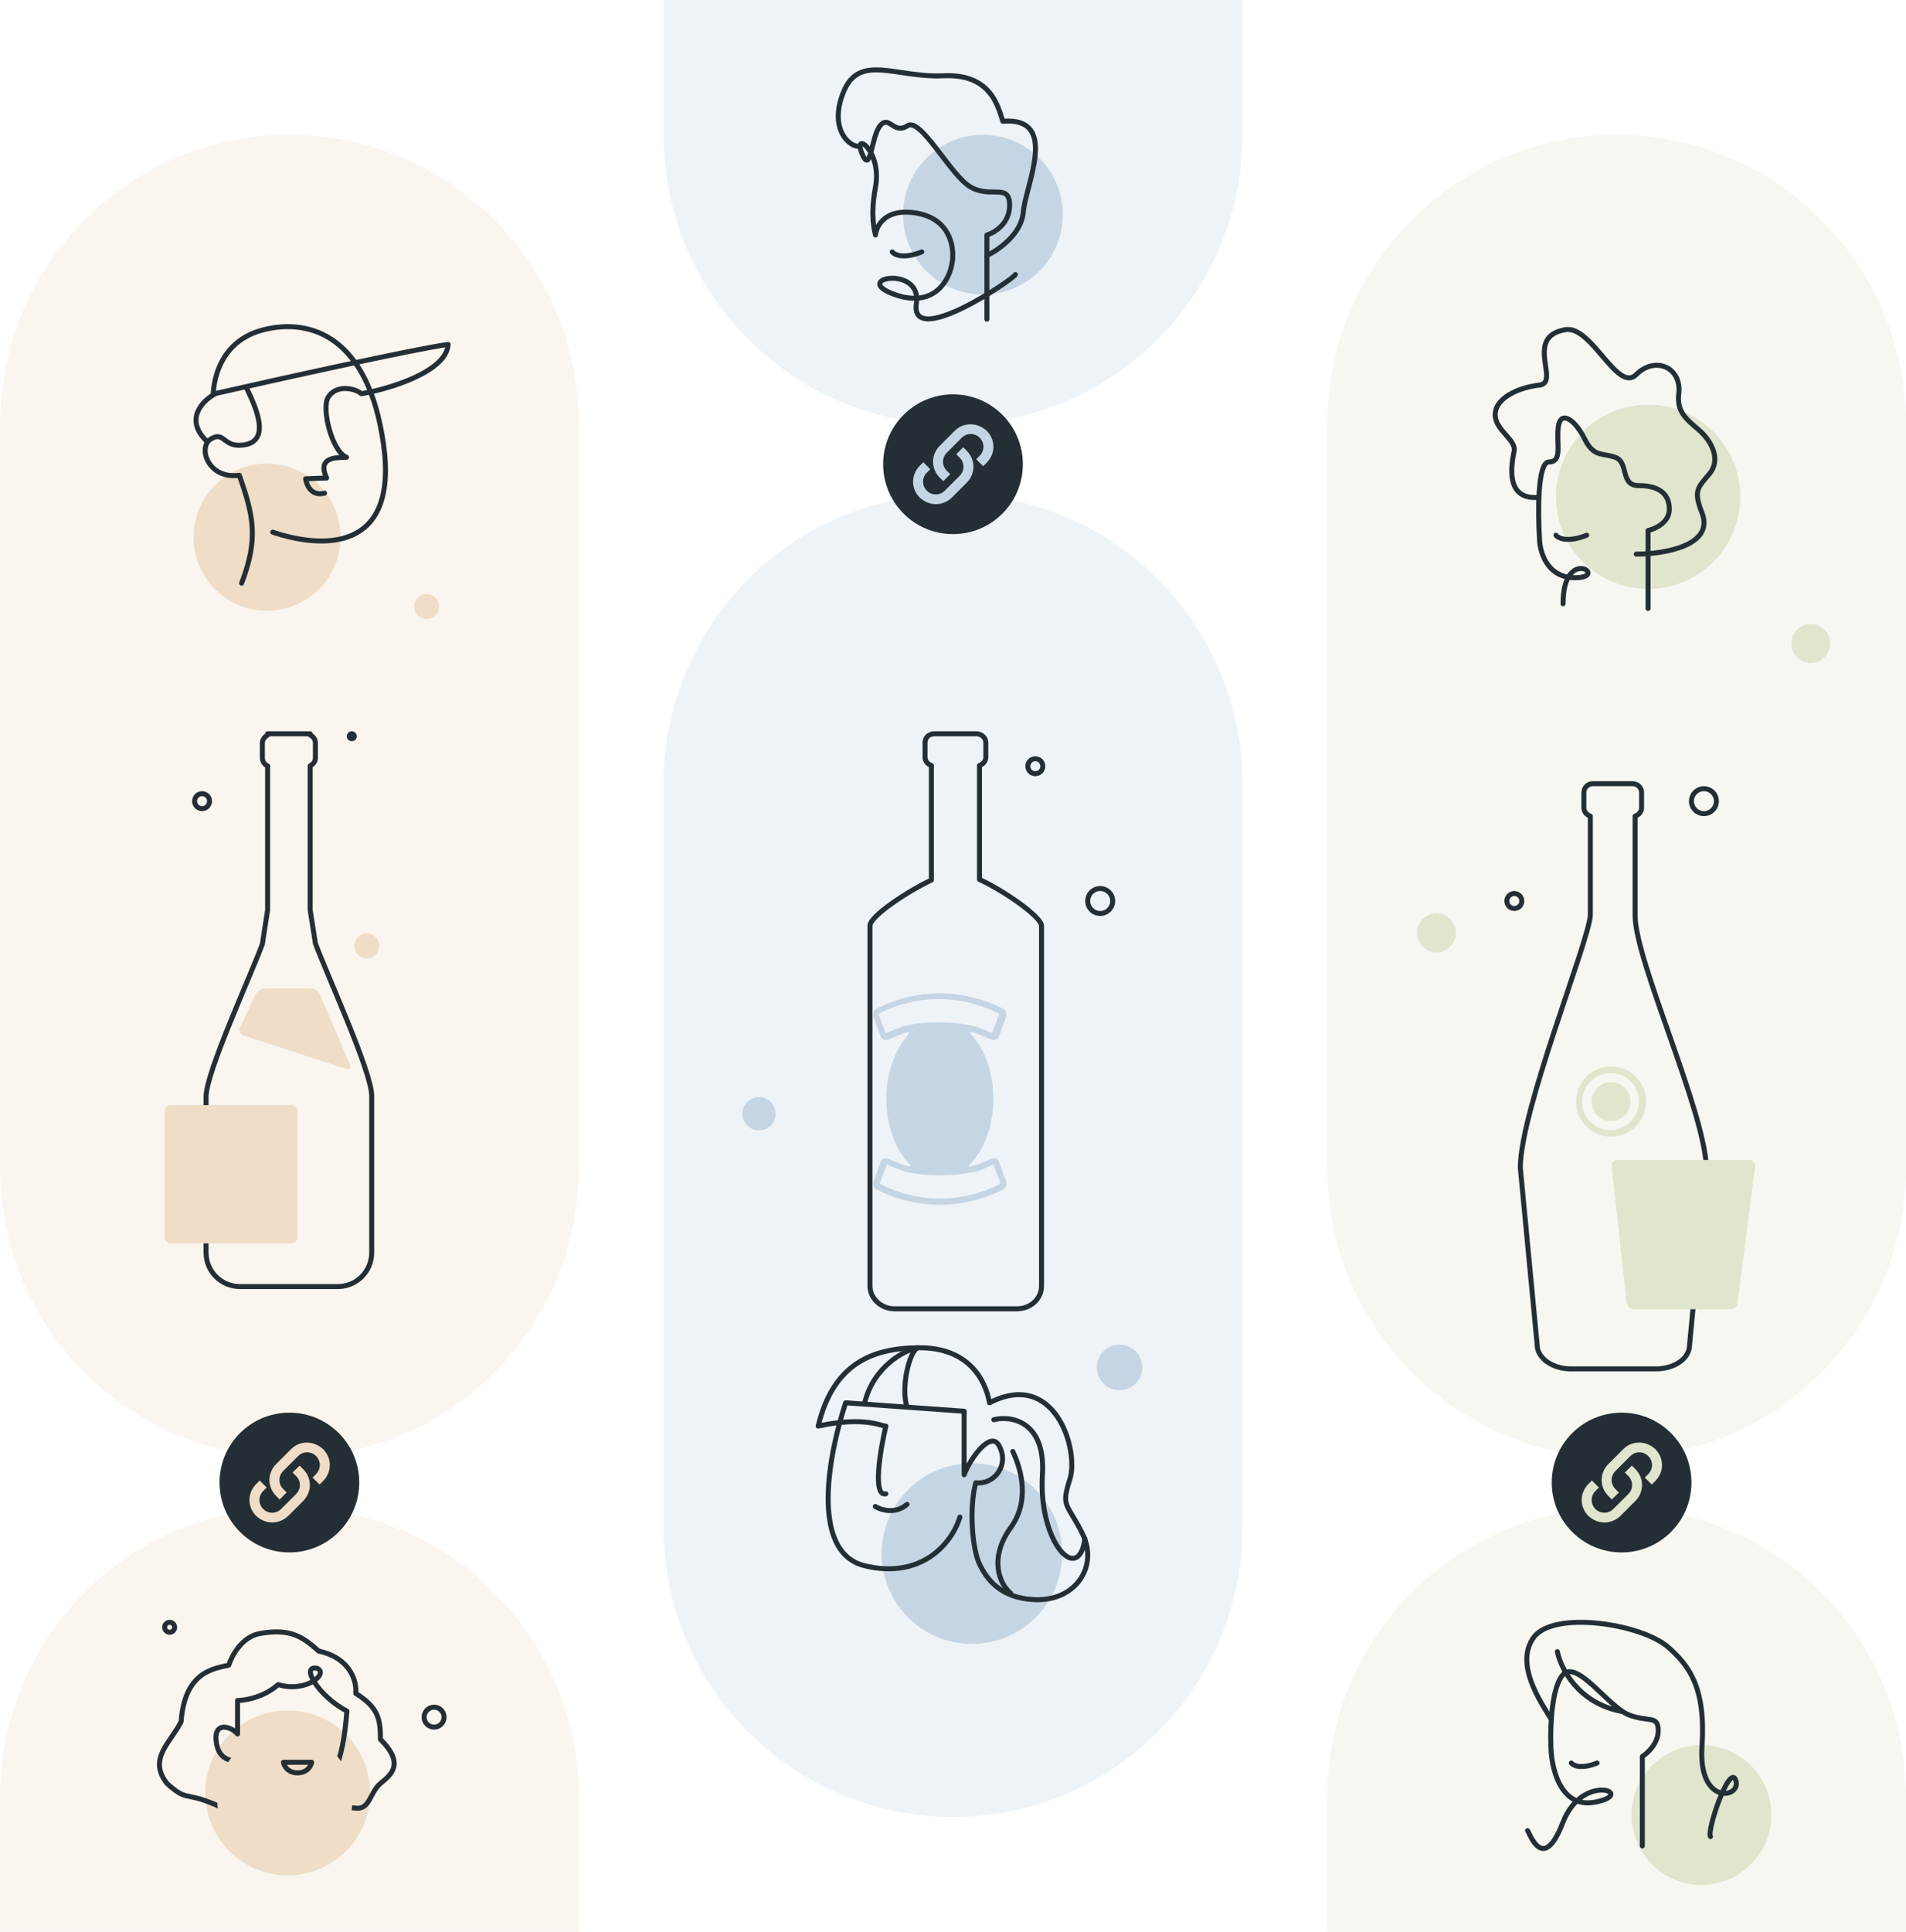 <svg width="382" height="387" viewBox="0 0 382 387" fill="none" xmlns="http://www.w3.org/2000/svg">
<path opacity="0.3" d="M0 360C0 327.967 25.968 302 58 302V302C90.032 302 116 327.967 116 360V387H0V360Z" fill="#EFDDC7"/>
<circle cx="57.661" cy="359.184" r="16.516" fill="#EFDDC7"/>
<path d="M52.915 363.646L52.915 357.989C51.736 357.282 49.379 355.231 49.379 352.685C48.318 352.685 44.076 353.746 43.368 349.15C42.661 344.554 46.551 345.968 47.611 347.382C47.611 345.685 47.611 342.196 47.611 340.664C49.143 340.664 52.915 340.028 55.743 337.482C61.296 339.181 65.925 335.315 63.579 334.219C60.065 333.488 63.819 339.827 69.532 342.786C69.178 346.321 68.471 359.757 60.693 359.757C60.693 363.999 63.168 365.414 65.289 364.353C67.411 363.292 68.471 361.878 71.3 362.231C74.128 362.585 74.128 359.049 76.25 357.282C78.371 355.514 81.199 353.392 76.25 348.443C76.25 344.553 75.896 342.079 71.3 339.25C71.535 337.011 70.38 332.179 63.875 330.765C60.693 327.936 58.218 326.168 52.208 327.229C48.531 327.795 46.433 331.707 45.843 333.593C42.661 334.3 37.004 335.007 36.297 344.907C34.176 349.15 29.58 352.332 33.469 357.282C37.358 360.817 37.004 359.049 42.308 361.171C47.611 363.292 48.318 365.06 50.44 365.06C52.561 365.06 52.915 364.706 52.915 363.646Z" stroke="#242E35" stroke-linecap="round" stroke-linejoin="round"/>
<g style="mix-blend-mode:multiply">
<circle cx="57.09" cy="360.423" r="13.561" transform="rotate(-4.9 57.09 360.423)" fill="#EFDDC7"/>
</g>
<path d="M62.461 353.039H56.804C56.922 353.746 57.652 355.16 59.632 355.16C61.612 355.16 62.343 353.746 62.461 353.039Z" stroke="#242E35" stroke-linecap="round" stroke-linejoin="round"/>
<path opacity="0.3" d="M266 360C266 327.967 291.967 302 324 302V302C356.033 302 382 327.967 382 360V387H266V360Z" fill="#E0E5CD"/>
<path opacity="0.3" d="M133 27C133 59.032 158.967 85 191 85V85C223.033 85 249 59.032 249 27V-2.68221e-06H133V27Z" fill="#C5D5E4"/>
<g style="mix-blend-mode:multiply">
<circle r="16" transform="matrix(-1 0 0 1 197 43)" fill="#C5D5E4"/>
</g>
<path d="M203.5 55C203.196 55.912 182.296 70 183.664 60.753C184.805 53.036 170.447 55.74 179.106 58.93C187.765 62.12 190.956 55.284 190.956 51.182C190.956 47.081 188.677 42.979 182.296 42.523C177.192 42.159 175.612 45.409 175.46 47.08C175.308 46.321 174.366 43.343 175.46 37.51C176.827 30.218 170.903 26.116 172.726 30.674C174.549 35.231 174.549 27.484 176.372 25.205C178.195 22.926 179.106 27.028 181.841 25.205C184.575 23.382 190.5 35.231 194.601 37.51C198.703 39.788 202.349 36.598 202.349 41.156C202.349 44.802 199.311 46.625 197.792 47.08V63.943" stroke="#242E35" stroke-linecap="round" stroke-linejoin="round"/>
<path d="M197.792 51.182C200.07 50.119 204.719 46.898 205.083 42.523C205.539 37.054 212.375 23.382 200.982 24.293C200.07 21.559 198.703 14.723 189.132 15.178C179.562 15.634 172.27 10.621 169.08 18.368C165.948 25.974 170.447 29.61 172.27 29.306" stroke="#242E35" stroke-linecap="round" stroke-linejoin="round"/>
<path d="M178.819 50.46C179.275 51.068 181.098 51.918 184.744 50.46" stroke="#242E35" stroke-linecap="round" stroke-linejoin="round"/>
<path opacity="0.3" d="M0 85C0 52.968 25.968 27 58 27V27C90.032 27 116 52.968 116 85V234C116 266.033 90.032 292 58 292V292C25.968 292 0 266.033 0 234V85Z" fill="#EFDDC7"/>
<g style="mix-blend-mode:multiply">
<circle cx="73.5" cy="189.5" r="2.5" fill="#EFDDC7"/>
</g>
<g style="mix-blend-mode:multiply">
<circle cx="85.5" cy="121.5" r="2.5" fill="#EFDDC7"/>
</g>
<circle cx="87" cy="344" r="2" stroke="#242E35" stroke-linecap="round" stroke-linejoin="round"/>
<circle cx="34" cy="326" r="1" stroke="#242E35" stroke-linecap="round" stroke-linejoin="round"/>
<circle cx="40.5" cy="160.5" r="1.5" stroke="#242E35" stroke-linecap="round" stroke-linejoin="round"/>
<circle cx="70.5" cy="147.5" r="0.5" stroke="#242E35" stroke-linecap="round" stroke-linejoin="round"/>
<path d="M62.163 182.296V153.429C62.819 153.036 63.212 152.511 63.212 151.855V148.837C63.212 148.181 62.819 147.525 62.163 147.262V147H60.982H59.145H56.652H54.815H53.634V147.262C52.978 147.656 52.584 148.181 52.584 148.837V151.855C52.584 152.511 52.978 153.167 53.634 153.429V182.296L52.584 189.119C50.222 195.548 41.3 214.837 41.3 219.692V250.92C41.3 254.725 44.318 257.743 48.123 257.743H56.652H59.145H67.673C71.479 257.743 74.496 254.725 74.496 250.92V219.56C74.496 214.705 65.574 195.417 63.212 188.988L62.163 182.296Z" stroke="#242E35" stroke-linecap="round" stroke-linejoin="round"/>
<g style="mix-blend-mode:multiply">
<path d="M58.324 221.397H34.312C33.525 221.397 33 221.922 33 222.71V247.771C33 248.558 33.525 249.083 34.312 249.083H58.324C59.111 249.083 59.636 248.558 59.636 247.771V222.71C59.636 222.054 59.111 221.397 58.324 221.397Z" fill="#EFDDC7"/>
</g>
<g style="mix-blend-mode:multiply">
<path d="M51.25 199.181L48.101 205.873C47.838 206.529 48.101 207.185 48.757 207.447L69.357 214.139C70.013 214.402 70.407 214.008 70.144 213.352L64.108 199.181C63.846 198.525 63.059 198 62.272 198H53.087C52.431 198 51.643 198.525 51.25 199.181Z" fill="#EFDDC7"/>
</g>
<path opacity="0.3" d="M266 85C266 52.968 291.967 27 324 27V27C356.033 27 382 52.968 382 85V234C382 266.033 356.033 292 324 292V292C291.967 292 266 266.033 266 234V85Z" fill="#E0E5CD"/>
<circle cx="303.5" cy="180.5" r="1.5" stroke="#242E35" stroke-linecap="round" stroke-linejoin="round"/>
<circle cx="341.5" cy="160.5" r="2.5" stroke="#242E35" stroke-linecap="round" stroke-linejoin="round"/>
<g style="mix-blend-mode:multiply">
<circle r="18.46" transform="matrix(-1 8.74228e-08 8.74228e-08 1 330.325 99.528)" fill="#E0E5CD"/>
<path d="M327.941 111.009C333.306 111.009 343.467 109.399 341.195 102.962C339.301 98.228 340.248 97.755 342.615 94.915C344.981 92.075 343.088 88.288 340.248 85.922C337.408 83.555 336.082 82.113 336.461 78.822C337.06 73.611 331.729 71.248 327.941 75.035C324.154 78.822 319.004 65.154 313.741 66.042C305.346 67.458 312.794 76.675 308.534 77.148C304.274 77.622 299.666 79.765 299.666 83.078C299.666 86.253 303.926 88.035 303.453 90.402C302.953 92.901 301.56 100.118 308.186 99.645" stroke="#242E35" stroke-linecap="round" stroke-linejoin="round"/>
<path d="M330.307 121.896L330.307 106.276C331.727 105.96 334.567 104.666 334.567 102.016C334.567 98.702 332.201 97.282 328.414 97.282C324.627 97.282 326.521 92.549 323.681 91.602C320.841 90.656 319.421 91.602 317.527 87.816C315.634 84.029 312.794 82.135 312.321 85.449C311.847 88.762 313.267 92.549 310.427 92.549C308.155 92.549 308.218 102.647 308.534 107.695C308.534 110.378 309.954 115.742 315.634 115.742C322.734 115.742 313.267 109.115 313.267 120.949" stroke="#242E35" stroke-linecap="round" stroke-linejoin="round"/>
<path d="M311.847 107.222C312.32 107.853 314.214 108.736 318 107.222" stroke="#242E35" stroke-linecap="round" stroke-linejoin="round"/>
</g>
<g style="mix-blend-mode:multiply">
<circle cx="53.521" cy="107.617" r="14.735" transform="rotate(-7.909 53.521 107.617)" fill="#EFDDC7"/>
<path d="M43.153 78.88C40.647 80.219 36.81 84.011 41.508 88.459" stroke="#242E35" stroke-linecap="round" stroke-linejoin="round"/>
<path d="M49.35 77.595C51.141 81.313 54.5 88.355 48.829 89.143C44.659 89.722 45.029 86.271 42.284 87.927C39.539 89.584 41.717 96.082 47.972 95.213C50.798 103.321 51.853 107.85 48.424 116.828" stroke="#242E35" stroke-linecap="round" stroke-linejoin="round"/>
<path d="M54.656 106.61C64.467 109.922 79.885 110.756 76.872 89.072C73.86 67.388 62.241 63.706 52.848 66.056C44.73 68.088 42.909 75.088 42.736 78.937C55.508 76.03 82.805 69.971 89.81 68.998C89.551 74.474 77.828 77.98 72.426 78.872C71.14 77.775 67.452 76.949 65.775 79.562C64.385 81.796 66.505 90.435 69.452 91.609C68.479 91.744 63.221 91.096 65.474 95.756L61.246 95.918C61.42 97.169 62.423 99.495 65.046 98.791" stroke="#242E35" stroke-linecap="round" stroke-linejoin="round"/>
</g>
<path opacity="0.3" d="M133 306C133 338.033 158.967 364 191 364V364C223.033 364 249 338.033 249 306V157C249 124.967 223.033 99 191 99V99C158.967 99 133 124.967 133 157V306Z" fill="#C5D5E4"/>
<g style="mix-blend-mode:multiply">
<circle cx="194.788" cy="311.234" r="18.083" transform="rotate(-16.099 194.788 311.234)" fill="#C5D5E4"/>
<circle cx="224.387" cy="273.938" r="4.564" transform="rotate(-16.099 224.387 273.938)" fill="#C5D5E4"/>
<circle cx="152.12" cy="223.12" r="3.328" transform="rotate(-16.099 152.12 223.12)" fill="#C5D5E4"/>
<path d="M202.987 290.776C203.976 292.896 206.972 299.935 202.563 306.041C198.153 312.147 200.301 317.348 202.563 319.185" stroke="#242E35" stroke-linecap="round" stroke-linejoin="round"/>
<path d="M199.17 284.417C202.28 283.569 209.612 284.417 208.923 295.441C208.075 309.009 216.197 317.649 217.44 308.249" stroke="#242E35" stroke-linecap="round" stroke-linejoin="round"/>
<path d="M183.906 270C182.21 270.848 180.514 278.056 181.786 281.872" stroke="#242E35" stroke-linecap="round" stroke-linejoin="round"/>
<path d="M192.387 303.921C190.69 309.433 184.5 316.387 173.306 313.673C162.112 310.96 166.239 290.776 169.49 281.024L193.235 282.72V295.441C194.507 292.048 198.508 286.651 200.164 289.503C202.411 293.375 199.377 297.472 195.56 297.048C194.202 302.128 194.85 310.249 196.291 313.284C197.732 316.319 200.443 320.118 207.227 320.457C215.707 320.881 220.139 313.686 216.979 307.313C213.82 300.94 212.597 302.073 214.435 296.289C216.274 290.504 211.467 274.24 198.323 281.024C197.475 276.36 194.083 270 184.33 270C174.578 270 166.946 273.392 163.978 285.688C173.73 283.568 177.263 285.971 177.546 285.688C176.415 290.494 174.832 299.935 177.546 299.257" stroke="#242E35" stroke-linecap="round" stroke-linejoin="round"/>
<path d="M175.426 301.801C176.556 302.507 179.412 303.412 181.786 301.377" stroke="#242E35" stroke-linecap="round" stroke-linejoin="round"/>
<path d="M183.906 270C181.221 270.424 175.002 273.901 173.306 281.024" stroke="#242E35" stroke-linecap="round" stroke-linejoin="round"/>
</g>
<g style="mix-blend-mode:multiply">
<circle r="14" transform="matrix(-1 0 0 1 341 363.605)" fill="#E0E5CD"/>
</g>
<g style="mix-blend-mode:darken">
<path d="M329.155 369.813V351.877C330.218 351.213 332.344 349.247 332.344 346.696C332.344 343.507 330.351 345.102 326.365 343.507C322.379 341.913 316.002 332.347 313.212 335.536C310.98 338.087 310.688 345.899 310.821 349.486C310.821 353.87 312.575 362.32 319.589 361.044C328.358 359.45 317.198 354.782 313.212 365.145C309.227 375.508 306.549 367.138 306.15 366.739" stroke="#242E35" stroke-linecap="round" stroke-linejoin="round"/>
<path d="M312.128 330.867C312.766 334.15 316.21 341.136 324.883 342.824" stroke="#242E35" stroke-linecap="round" stroke-linejoin="round"/>
<path d="M310.82 344.304C308.694 340.85 303.579 333.351 307.346 328.078C311.331 322.498 329.174 325.323 334.448 330.071C338.434 333.658 341.909 337.927 341.112 349.884C340.315 361.842 349.083 360.247 347.888 356.66C346.692 353.073 342.022 366.739 342.819 367.935" stroke="#242E35" stroke-linecap="round" stroke-linejoin="round"/>
<path d="M314.919 353.188C315.317 353.719 316.911 354.463 320.1 353.188" stroke="#242E35" stroke-linecap="round" stroke-linejoin="round"/>
</g>
<path d="M196.308 176.181V153.344C197.069 153.09 197.577 152.456 197.577 151.694V148.776C197.577 147.761 196.688 147 195.673 147H187.3C186.158 147 185.397 147.761 185.397 148.776V151.694C185.397 152.456 185.904 153.09 186.665 153.344V176.307C181.844 178.591 174.359 183.539 174.359 185.442V257.633C174.359 260.17 176.643 262.2 179.307 262.2H203.793C206.584 262.2 208.741 260.17 208.741 257.633V185.442C208.614 183.539 201.002 178.337 196.308 176.181Z" stroke="#242E35" stroke-linecap="round" stroke-linejoin="round"/>
<g style="mix-blend-mode:multiply">
<path d="M181.948 233.636C180.68 233.256 179.284 232.748 178.015 232.114C177.381 231.86 176.747 232.114 176.493 232.748C175.985 234.017 175.605 235.285 175.097 236.554C174.843 237.189 175.097 238.077 175.732 238.33C183.851 242.39 192.859 242.39 200.979 238.33C201.614 238.077 201.867 237.189 201.614 236.554C201.106 235.285 200.725 234.017 200.218 232.748C199.964 232.114 199.33 231.86 198.695 232.114C197.427 232.748 196.158 233.256 194.762 233.636C194.128 233.89 194.001 233.636 194.509 233.129C197.3 230.211 199.076 225.516 199.076 220.061C199.076 214.859 197.427 210.292 194.762 207.374C194.255 206.866 194.382 206.612 195.143 206.866C196.412 207.247 197.554 207.754 198.695 208.262C199.33 208.515 199.964 208.262 200.218 207.627C200.725 206.359 201.106 205.09 201.614 203.821C201.867 203.187 201.614 202.299 200.979 202.045C192.859 197.985 183.851 197.985 175.732 202.045C175.097 202.299 174.843 203.187 175.097 203.821C175.605 205.09 175.985 206.359 176.493 207.627C176.747 208.262 177.381 208.515 178.015 208.262C179.157 207.754 180.426 207.247 181.568 206.866C182.202 206.612 182.329 206.866 181.948 207.374C179.411 210.292 177.635 214.859 177.635 220.061C177.635 225.516 179.411 230.211 182.202 233.129C182.71 233.509 182.583 233.763 181.948 233.636ZM181.695 205.47C181.568 205.47 181.441 205.47 181.187 205.597C179.918 205.978 178.777 206.485 177.508 206.993L176.112 203.314C176.112 203.314 176.112 203.187 176.112 203.06C179.918 201.157 183.978 200.142 188.165 200.142C192.352 200.142 196.412 201.157 200.218 203.06C200.218 203.06 200.345 203.187 200.218 203.314L198.822 206.993C198.061 206.612 197.173 206.232 196.412 205.978C192.732 204.456 184.613 204.582 181.695 205.47ZM195.143 234.778C196.539 234.524 197.807 233.89 199.076 233.256L200.472 236.935C200.472 236.935 200.472 237.062 200.472 237.189C196.666 239.092 192.606 240.107 188.419 240.107C184.232 240.107 180.172 239.092 176.366 237.189C176.366 237.189 176.239 237.062 176.366 236.935L177.762 233.256C179.03 233.89 180.426 234.397 181.695 234.778C181.568 234.778 187.911 236.3 195.143 234.778Z" fill="#C5D5E4"/>
</g>
<path d="M327.704 183.383V163.498C328.484 163.238 329.004 162.588 329.004 161.809V158.82C329.004 157.78 328.224 157 327.184 157H323.285H323.155H319.256C318.217 157 317.437 157.78 317.437 158.82V161.809C317.437 162.588 317.957 163.238 318.736 163.498V183.383C318.347 188.841 304.7 222.502 304.7 233.939L308.079 269.42C308.079 272.019 311.068 274.229 314.837 274.229H323.285H323.415H331.863C335.632 274.229 338.621 272.149 338.621 269.42L342 233.939C341.61 222.372 327.704 192.5 327.704 183.383Z" stroke="#242E35" stroke-linecap="round" stroke-linejoin="round"/>
<g style="mix-blend-mode:multiply">
<path d="M327.439 262.272H346.804C347.583 262.272 348.233 261.752 348.233 260.972L351.742 233.68C351.872 233.03 351.352 232.38 350.573 232.38H324.19C323.41 232.38 322.89 232.9 323.02 233.68L326.009 260.972C326.139 261.752 326.789 262.272 327.439 262.272Z" fill="#E0E5CD"/>
</g>
<g style="mix-blend-mode:multiply">
<path d="M315.877 220.683C315.877 224.582 318.996 227.701 322.895 227.701C326.794 227.701 329.913 224.582 329.913 220.683C329.913 216.784 326.794 213.665 322.895 213.665C318.996 213.665 315.877 216.784 315.877 220.683ZM328.484 220.683C328.484 223.802 325.884 226.402 322.765 226.402C319.646 226.402 317.047 223.802 317.047 220.683C317.047 217.564 319.646 214.965 322.765 214.965C326.014 214.965 328.484 217.564 328.484 220.683Z" fill="#E0E5CD"/>
</g>
<g style="mix-blend-mode:multiply">
<path d="M322.895 224.582C325.048 224.582 326.794 222.836 326.794 220.683C326.794 218.53 325.048 216.784 322.895 216.784C320.742 216.784 318.996 218.53 318.996 220.683C318.996 222.836 320.742 224.582 322.895 224.582Z" fill="#E0E5CD"/>
</g>
<g style="mix-blend-mode:multiply">
<path d="M287.899 190.798C290.052 190.798 291.798 189.052 291.798 186.899C291.798 184.746 290.052 183 287.899 183C285.746 183 284 184.746 284 186.899C284 189.052 285.746 190.798 287.899 190.798Z" fill="#E0E5CD"/>
</g>
<g style="mix-blend-mode:multiply">
<path d="M362.899 132.798C365.052 132.798 366.798 131.052 366.798 128.899C366.798 126.746 365.052 125 362.899 125C360.746 125 359 126.746 359 128.899C359 131.052 360.746 132.798 362.899 132.798Z" fill="#E0E5CD"/>
</g>
<circle cx="220.5" cy="180.5" r="2.5" stroke="#242E35" stroke-linecap="round" stroke-linejoin="round"/>
<circle cx="207.5" cy="153.5" r="1.5" stroke="#242E35" stroke-linecap="round" stroke-linejoin="round"/>
<circle cx="58" cy="297" r="14" fill="#242E35"/>
<circle cx="191" cy="93" r="14" fill="#242E35"/>
<path fill-rule="evenodd" clip-rule="evenodd" d="M187.55 101C186.35 101 185.25 100.5 184.35 99.7C182.55 97.9 182.55 95.1 184.35 93.3L185.05 92.6L186.45 94L185.75 94.7C184.75 95.7 184.75 97.3 185.75 98.3C186.75 99.3 188.35 99.3 189.35 98.3L192.35 95.3C193.35 94.3 193.35 92.7 192.35 91.7L191.65 91L193.05 89.6L193.75 90.3C195.55 92.1 195.55 94.9 193.75 96.7L190.75 99.7C189.95 100.5 188.75 101 187.55 101" fill="#C5D5E4"/>
<path fill-rule="evenodd" clip-rule="evenodd" d="M189.05 96.4L188.35 95.7C186.55 93.9 186.55 91.1 188.35 89.3L191.35 86.3C192.25 85.4 193.35 85 194.55 85C195.75 85 196.85 85.5 197.75 86.3C199.55 88.1 199.55 90.9 197.75 92.7L197.05 93.4L195.65 92L196.35 91.3C197.35 90.3 197.35 88.7 196.35 87.7C195.35 86.7 193.75 86.7 192.75 87.7L189.75 90.7C188.75 91.7 188.75 93.3 189.75 94.3L190.45 95L189.05 96.4Z" fill="#C5D5E4"/>
<circle cx="325" cy="297" r="14" fill="#242E35"/>
<path fill-rule="evenodd" clip-rule="evenodd" d="M54.55 305C53.35 305 52.25 304.5 51.35 303.7C49.55 301.9 49.55 299.1 51.35 297.3L52.05 296.6L53.45 298L52.75 298.7C51.75 299.7 51.75 301.3 52.75 302.3C53.75 303.3 55.35 303.3 56.35 302.3L59.35 299.3C60.35 298.3 60.35 296.7 59.35 295.7L58.65 295L60.05 293.6L60.75 294.3C62.55 296.1 62.55 298.9 60.75 300.7L57.75 303.7C56.95 304.5 55.75 305 54.55 305" fill="#EFDDC7"/>
<path fill-rule="evenodd" clip-rule="evenodd" d="M56.05 300.4L55.35 299.7C53.55 297.9 53.55 295.1 55.35 293.3L58.35 290.3C59.25 289.4 60.35 289 61.55 289C62.75 289 63.85 289.5 64.75 290.3C66.55 292.1 66.55 294.9 64.75 296.7L64.05 297.4L62.65 296L63.35 295.3C64.35 294.3 64.35 292.7 63.35 291.7C62.35 290.7 60.75 290.7 59.75 291.7L56.75 294.7C55.75 295.7 55.75 297.3 56.75 298.3L57.45 299L56.05 300.4Z" fill="#EFDDC7"/>
<path fill-rule="evenodd" clip-rule="evenodd" d="M321.55 305C320.35 305 319.25 304.5 318.35 303.7C316.55 301.9 316.55 299.1 318.35 297.3L319.05 296.6L320.45 298L319.75 298.7C318.75 299.7 318.75 301.3 319.75 302.3C320.75 303.3 322.35 303.3 323.35 302.3L326.35 299.3C327.35 298.3 327.35 296.7 326.35 295.7L325.65 295L327.05 293.6L327.75 294.3C329.55 296.1 329.55 298.9 327.75 300.7L324.75 303.7C323.95 304.5 322.75 305 321.55 305" fill="#E0E5CD"/>
<path fill-rule="evenodd" clip-rule="evenodd" d="M323.05 300.4L322.35 299.7C320.55 297.9 320.55 295.1 322.35 293.3L325.35 290.3C326.25 289.4 327.35 289 328.55 289C329.75 289 330.85 289.5 331.75 290.3C333.55 292.1 333.55 294.9 331.75 296.7L331.05 297.4L329.65 296L330.35 295.3C331.35 294.3 331.35 292.7 330.35 291.7C329.35 290.7 327.75 290.7 326.75 291.7L323.75 294.7C322.75 295.7 322.75 297.3 323.75 298.3L324.45 299L323.05 300.4Z" fill="#E0E5CD"/>
</svg>

